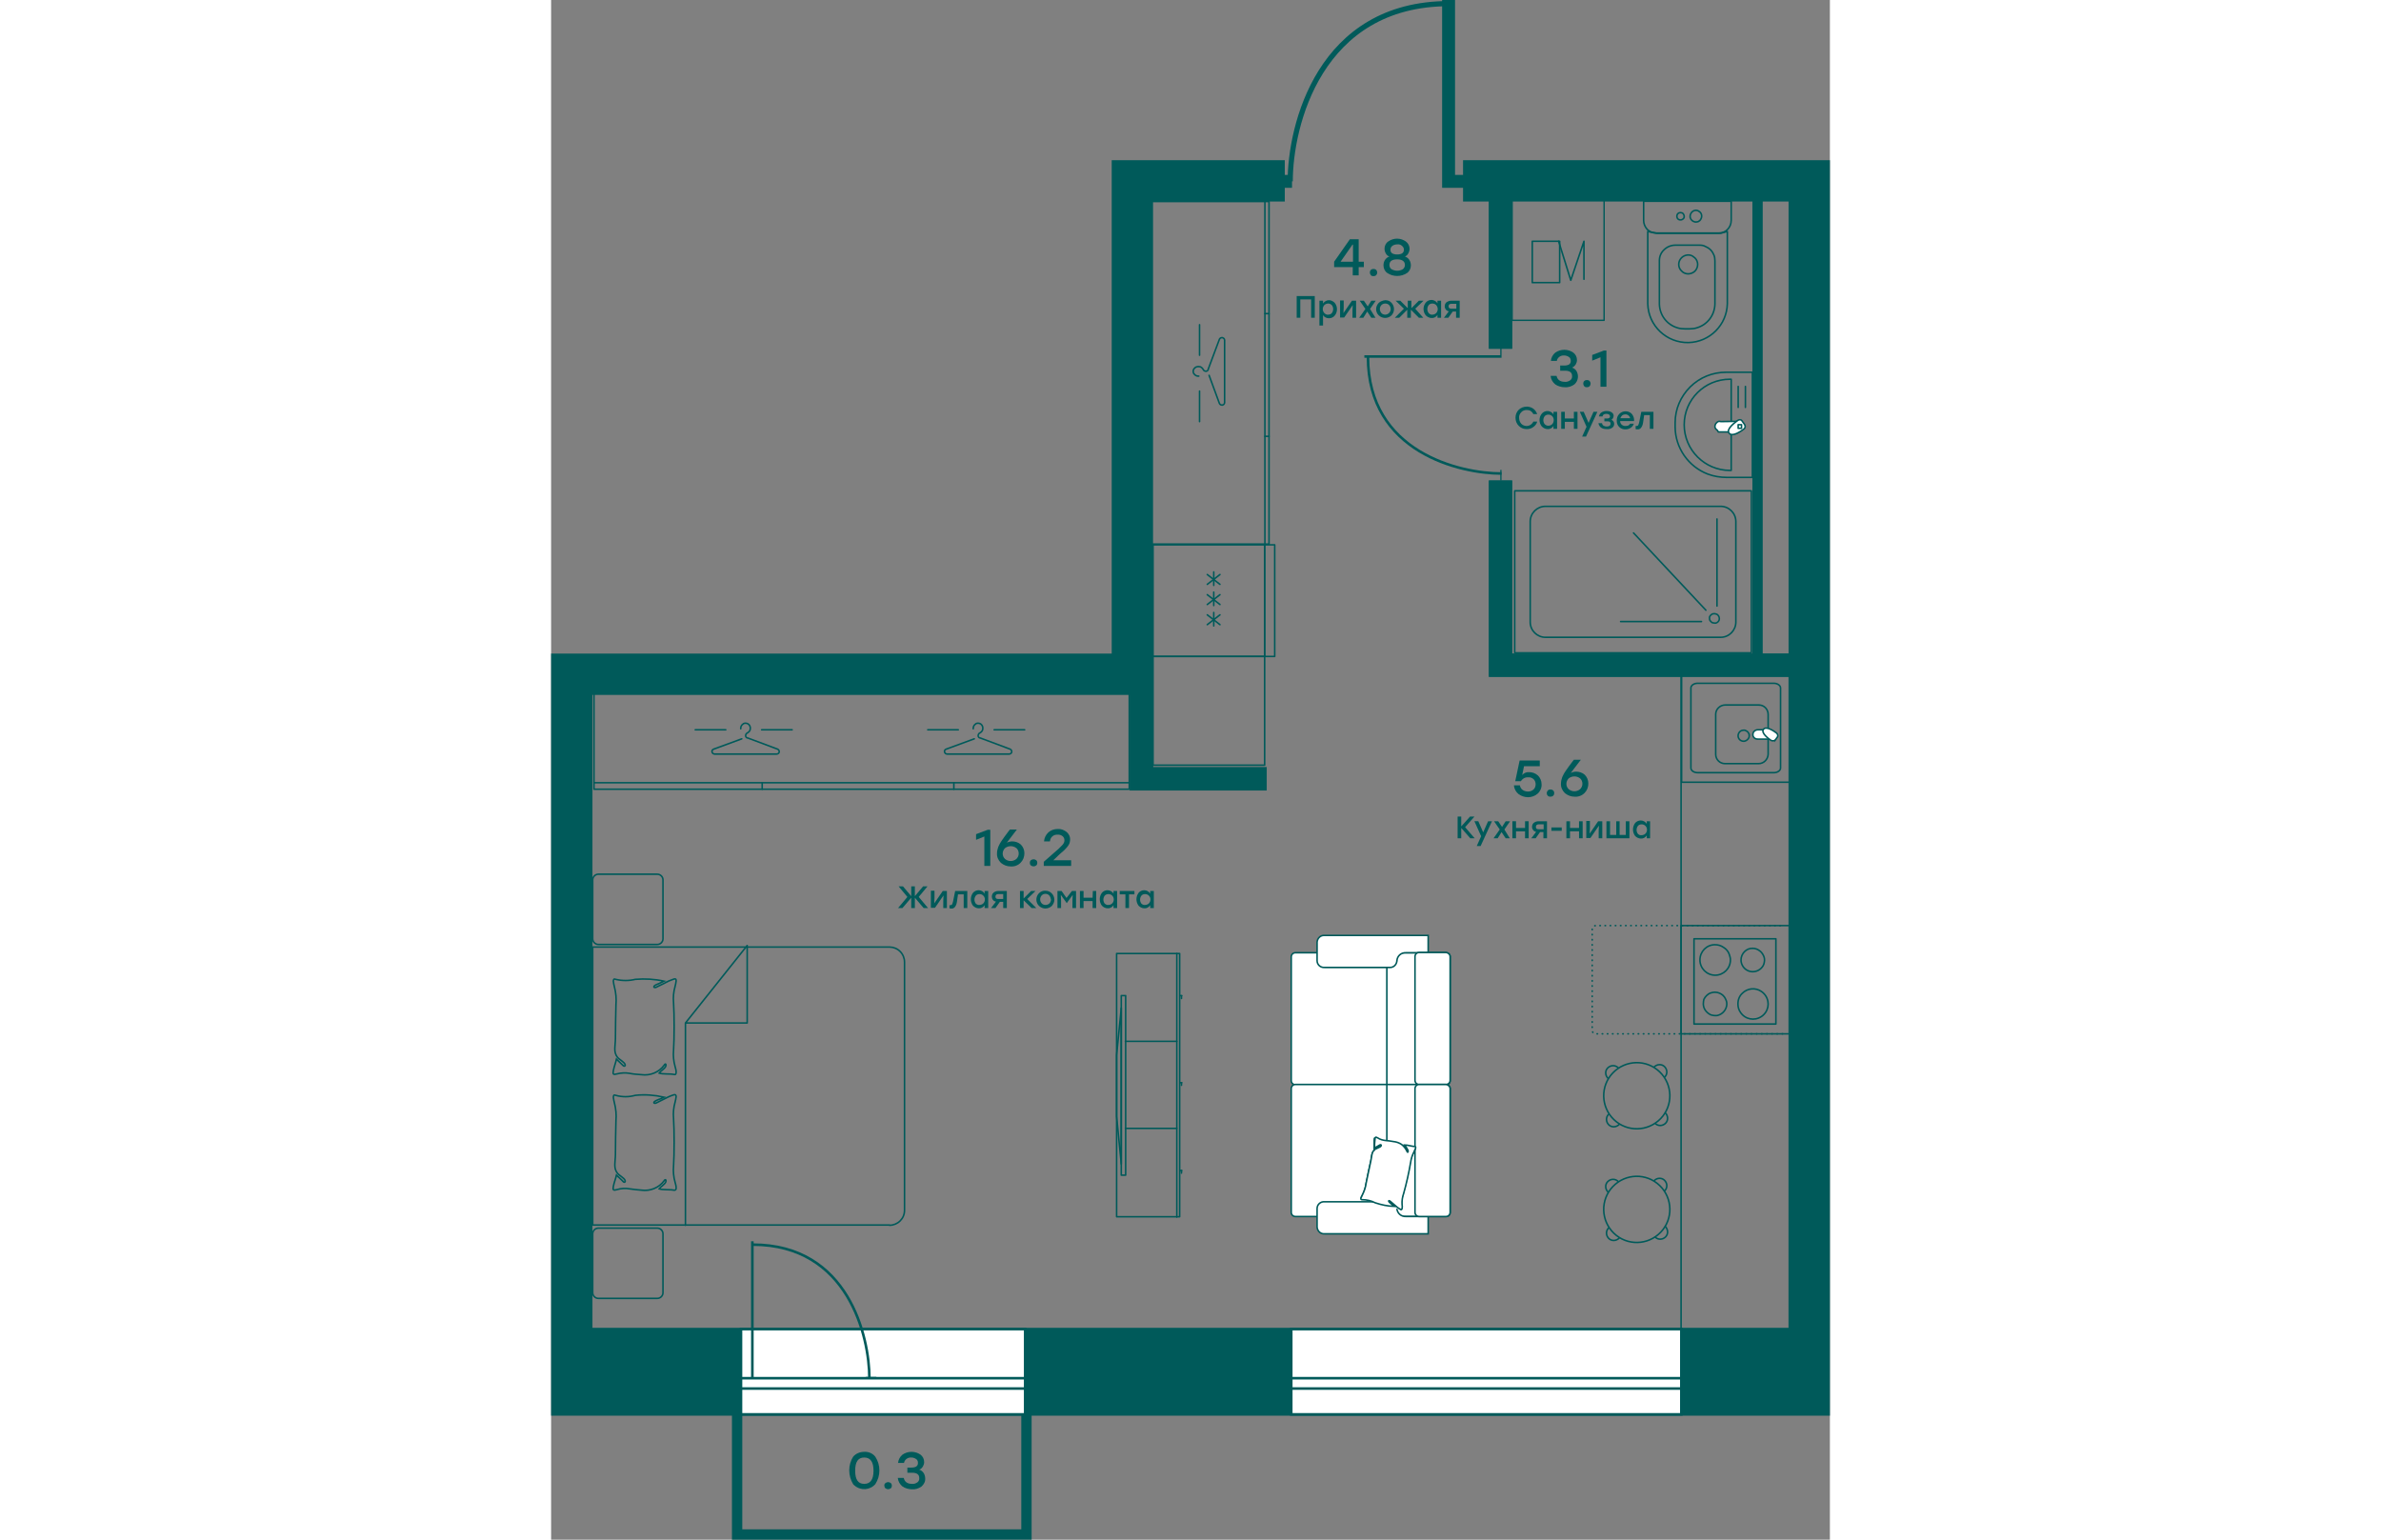 <?xml version="1.0" encoding="UTF-8" standalone="no"?>
<svg
   enable-background="new 0 0 700 700"
   viewBox="0 0 495 596"
   version="1.1"
   id="svg2260311"
   
   
   xmlns="http://www.w3.org/2000/svg"
   xmlns:svg="http://www.w3.org/2000/svg" width="883" height="571">
  <rect x="0" y="0" width="495" height="596" fill="#808080" stroke="none"/>
  <defs
     id="defs2260315" />
  <clipPath
     id="a">
    <path
       d="m 319.9,423.6 h 26.5 v 103 h -26.5 z"
       id="path2259882" />
  </clipPath>
  <clipPath
     id="b">
    <path
       d="m 416.8,187.9 h 53.1 V 241 h -53.1 z"
       id="path2259885" />
  </clipPath>
  <clipPath
     id="c">
    <path
       d="m 174.8,535.5 h 53.1 v 53.1 h -53.1 z"
       id="path2259888" />
  </clipPath>
  <g
     stroke="#005a5a"
     id="g2260167"
     transform="translate(-102,-55)">
    <g
       stroke-width="0.6"
       id="g2260131">
      <g
         stroke-linecap="round"
         stroke-linejoin="round"
         id="g2259907">
        <g
           fill="none"
           id="g2259899">
          <path
             d="m 567,199.1 v 40.7 h -9.9 c -2.5,0 -5,-0.4 -7.4,-1.3 -7.5,-2.9 -12.5,-10.1 -12.6,-18.1 v -1.8 c 0,-5.2 2.1,-10.1 5.8,-13.8 3.7,-3.7 8.7,-5.7 13.9,-5.7 z"
             id="path2259891" />
          <path
             d="m 558.8,201.8 v 35.3 h -0.5 c -9.7,0 -17.7,-7.9 -17.7,-17.7 0,-9.7 7.9,-17.6 17.7,-17.6 z"
             id="path2259893" />
          <path
             d="m 564.3,204.6 v 8.1"
             id="path2259895" />
          <path
             d="m 561.5,204.6 v 8.1"
             id="path2259897" />
        </g>
        <g
           clip-rule="evenodd"
           fill="#ffffff"
           fill-rule="evenodd"
           id="g2259905">
          <path
             d="m 561.3,218.1 c -1.6,0.9 -2.9,2.3 -3.4,4.1 h -4.1 c -0.2,-0.5 -0.5,-0.8 -0.9,-1.1 -0.2,-0.2 -0.4,-0.6 -0.4,-0.9 0,-0.6 0.2,-1.2 0.7,-1.6 0.4,-0.5 1,-0.6 1.6,-0.4 z"
             id="path2259901" />
          <path
             d="m 563.1,218.1 0.8,1.1 c 0.2,0.3 0.3,0.6 0.3,0.9 0,0.2 -0.1,0.3 -0.1,0.5 -0.1,0.1 -0.2,0.3 -0.3,0.4 -1,0.8 -4.5,3.3 -5.8,1.7 -1.3,-1.6 2.3,-4.2 3.4,-5 0.1,-0.1 0.3,-0.1 0.5,-0.2 0.5,-0.1 1,0.1 1.2,0.6 z"
             id="path2259903" />
        </g>
      </g>
      <g
         fill="none"
         id="g2260003">
        <g
           stroke-linecap="round"
           stroke-linejoin="round"
           id="g2259961">
          <path
             d="m 561.5,220.8 h 1.3 v -1.4 h -1.3 z"
             id="path2259909" />
          <path
             d="m 552.5,296.2 c -0.4,0 -0.7,-0.1 -1.1,-0.2 -0.3,-0.2 -0.6,-0.5 -0.8,-0.8 -0.2,-0.3 -0.2,-0.7 -0.2,-1.1 0,-0.4 0.2,-0.7 0.5,-1 0.3,-0.3 0.6,-0.5 1,-0.5 0.4,-0.1 0.8,0 1.1,0.1 0.4,0.1 0.7,0.4 0.9,0.7 0.2,0.3 0.3,0.7 0.3,1 0,0.2 0,0.5 -0.1,0.7 -0.1,0.2 -0.2,0.4 -0.4,0.6 -0.2,0.2 -0.4,0.3 -0.6,0.4 -0.1,0.1 -0.3,0.1 -0.6,0.1 z"
             id="path2259911" />
          <path
             d="M 549,291.2 521,261.3"
             id="path2259913" />
          <path
             d="M 553.3,289.6 V 255.9"
             id="path2259915" />
          <path
             d="M 547.3,295.6 H 516"
             id="path2259917" />
          <path
             d="m 475,245 h 91.6 v 62.7 H 475 Z"
             id="path2259919" />
          <path
             d="m 486.9,251 h 67.8 c 3.2,0 5.9,2.6 5.9,5.9 v 38.9 c 0,3.2 -2.6,5.9 -5.9,5.9 h -67.8 c -3.2,0 -5.9,-2.6 -5.9,-5.9 v -38.9 c 0,-3.3 2.7,-5.9 5.9,-5.9 z"
             id="path2259921" />
          <path
             d="m 352.7,200.6 c -0.3,0 -0.5,0 -0.8,-0.1 -0.2,-0.1 -0.5,-0.2 -0.7,-0.4 -0.2,-0.2 -0.3,-0.4 -0.5,-0.6 -0.2,-0.5 -0.2,-1 0,-1.5 0.1,-0.2 0.3,-0.4 0.5,-0.6 0.2,-0.2 0.4,-0.3 0.7,-0.4 0.2,-0.1 0.5,-0.1 0.8,-0.1 0.4,0 0.7,0.1 1,0.3 0.3,0.2 0.5,0.5 0.7,0.8 0.1,0.2 0.2,0.4 0.4,0.5 0.2,0.1 0.4,0.2 0.6,0.2 0.2,0 0.4,0 0.5,-0.1 0.2,-0.1 0.3,-0.2 0.4,-0.4 l 0.1,-0.4 4.3,-11.5 c 0.1,-0.2 0.3,-0.4 0.5,-0.5 0.2,-0.1 0.4,-0.1 0.7,-0.1 0.2,0.1 0.4,0.2 0.6,0.4 0.1,0.2 0.2,0.4 0.2,0.6 v 24.1 c 0,0.2 -0.1,0.5 -0.2,0.6 -0.1,0.2 -0.3,0.3 -0.6,0.4 -0.2,0 -0.5,0 -0.7,-0.1 -0.2,-0.1 -0.4,-0.3 -0.5,-0.5 l -4,-10.9"
             id="path2259923" />
          <path
             d="M 353,192.5 V 180.7"
             id="path2259925" />
          <path
             d="M 353,218.2 V 206.4"
             id="path2259927" />
          <path
             d="M 379.9,265.6 H 333.8 V 133 h 46.1 z"
             id="path2259929" />
          <path
             d="M 378.3,265.6 V 133"
             id="path2259931" />
          <path
             d="m 379.9,223.9 h -1.6"
             id="path2259933" />
          <path
             d="m 379.9,176.4 h -1.6"
             id="path2259935" />
          <path
             d="m 175.4,337.1 c 0,-0.3 0,-0.5 0.1,-0.8 0.1,-0.2 0.2,-0.5 0.4,-0.7 0.2,-0.2 0.4,-0.3 0.6,-0.5 0.5,-0.2 1,-0.2 1.5,0 0.5,0.2 0.8,0.6 1,1.1 0.1,0.2 0.1,0.5 0.1,0.8 0,0.4 -0.1,0.7 -0.3,1 -0.2,0.3 -0.5,0.5 -0.8,0.7 -0.2,0.1 -0.4,0.2 -0.5,0.4 -0.1,0.2 -0.2,0.4 -0.2,0.6 0,0.2 0,0.4 0.1,0.5 0.1,0.2 0.2,0.3 0.4,0.4 l 0.4,0.1 11.5,4.3 c 0.2,0.1 0.4,0.3 0.5,0.5 0.2,0.4 0.1,1 -0.3,1.2 -0.2,0.1 -0.4,0.2 -0.6,0.2 h -24 c -0.2,0 -0.4,-0.1 -0.6,-0.2 -0.2,-0.1 -0.3,-0.3 -0.4,-0.6 -0.1,-0.5 0.1,-0.9 0.6,-1.1 l 10.9,-4"
             id="path2259937" />
          <path
             d="m 183.5,337.5 h 11.8"
             id="path2259939" />
          <path
             d="m 157.8,337.5 h 11.8"
             id="path2259941" />
          <path
             d="m 265.4,337.1 c 0,-0.3 0,-0.5 0.1,-0.8 0.1,-0.2 0.2,-0.5 0.4,-0.7 0.2,-0.2 0.4,-0.3 0.6,-0.5 0.5,-0.2 1,-0.2 1.5,0 0.5,0.2 0.8,0.6 1,1.1 0.1,0.2 0.1,0.5 0.1,0.8 0,0.4 -0.1,0.7 -0.3,1 -0.2,0.3 -0.5,0.5 -0.8,0.7 -0.2,0.1 -0.4,0.2 -0.5,0.4 -0.1,0.2 -0.2,0.4 -0.2,0.6 0,0.2 0,0.4 0.1,0.5 0.1,0.2 0.2,0.3 0.4,0.4 l 0.4,0.1 11.5,4.3 c 0.2,0.1 0.4,0.3 0.5,0.5 0.2,0.4 0.1,1 -0.3,1.2 -0.2,0.1 -0.4,0.2 -0.6,0.2 h -24 c -0.2,0 -0.4,-0.1 -0.6,-0.2 -0.2,-0.1 -0.3,-0.3 -0.4,-0.6 -0.1,-0.5 0.1,-0.9 0.6,-1.1 l 10.9,-4"
             id="path2259943" />
          <path
             d="m 273.5,337.5 h 11.8"
             id="path2259945" />
          <path
             d="m 247.8,337.5 h 11.8"
             id="path2259947" />
          <path
             d="m 118.6,360.5 v -37.4 h 207.2 v 37.4 z"
             id="path2259949" />
          <path
             d="M 118.6,358 H 325.8"
             id="path2259951" />
          <path
             d="M 183.7,360.5 V 358"
             id="path2259953" />
          <path
             d="M 257.9,360.5 V 358"
             id="path2259955" />
          <path
             d="m 233,529.3 c 1.5,0 3,-0.6 4.1,-1.7 1.1,-1.1 1.7,-2.5 1.7,-4.1 v -96.1 c 0,-1.5 -0.6,-3 -1.7,-4.1 -1.1,-1.1 -2.6,-1.7 -4.1,-1.7 H 118.1 V 529.2 H 233 Z"
             id="path2259957" />
          <path
             d="M 154,529.3 V 451 h 23.9 V 421 L 154,451"
             id="path2259959" />
        </g>
        <path
           d="m 127.3,509.9 c 0.8,0.8 2,1.8 2.6,2.5 0.6,0.7 1.3,-0.2 0.2,-1.2 -1.1,-1 -1.9,-1.4 -2.4,-2 -1.7,-2.1 -0.8,-4.6 -0.8,-7.3 0,-2.7 0.1,-10.3 0.2,-13 0.2,-2.4 0,-4.7 -0.6,-7 -0.2,-0.7 -0.3,-1.4 -0.4,-2.1 0,-0.8 0.2,-1.1 0.9,-0.8 2.5,0.7 5.1,0.7 7.6,0 3.7,-0.4 7.5,-0.1 11.1,0.7 -0.4,0.2 -1.8,0.9 -2.1,0.9 -2.8,1.1 -1.8,1.7 -1,1.4 l 1.2,-0.6 c 1.2,-0.6 2.4,-1.2 3.6,-1.8 0.7,-0.3 1.4,-0.6 2.1,-0.8 0.6,-0.2 0.9,0.1 0.9,0.7 -0.1,0.7 -0.2,1.4 -0.4,2.1 -0.6,2.1 -0.8,4.2 -0.6,6.4 0.3,4.5 0.3,13.8 0,18.3 -0.2,2.1 0,4.3 0.6,6.4 0.2,0.7 0.4,1.4 0.4,2.1 0,0.8 -0.2,1 -1,0.9 -1.2,-0.3 -4.2,0 -5.6,-0.5 0.5,-0.7 2.1,-1.7 2.5,-2.5 0.4,-0.8 0,-1.5 -0.5,-0.7 -2,2.8 -5.5,4.2 -8.9,3.7 -1.5,-0.1 -3,-0.3 -4.5,-0.5 -1.6,-0.3 -3.3,-0.2 -4.9,0.3 -1.4,0.4 -1.7,0.2 -1.4,-1.3 0.3,-1.5 0.9,-2.9 1.2,-4.3 z"
           stroke-miterlimit="10"
           id="path2259963" />
        <path
           d="m 127.3,465 c 0.8,0.8 2,1.9 2.6,2.5 0.6,0.6 1.3,-0.2 0.2,-1.2 -1.1,-1 -1.9,-1.4 -2.4,-2 -1.7,-2.1 -0.8,-4.6 -0.8,-7.3 0,-2.7 0.1,-10.3 0.2,-13 0.2,-2.4 0,-4.7 -0.6,-7 -0.2,-0.7 -0.3,-1.4 -0.4,-2.1 0,-0.8 0.2,-1.1 0.9,-0.8 2.5,0.6 5.1,0.6 7.6,0 3.7,-0.3 7.5,-0.1 11.1,0.7 l -2.1,1 c -2.8,1 -1.8,1.7 -1,1.4 0.4,-0.2 0.8,-0.4 1.2,-0.6 1.2,-0.5 2.4,-1.2 3.6,-1.8 0.7,-0.3 1.4,-0.5 2.1,-0.8 0.8,-0.2 0.9,0 0.9,0.7 -0.1,0.7 -0.2,1.4 -0.4,2.1 -0.6,2.1 -0.8,4.2 -0.6,6.4 0.3,4.5 0.3,13.9 0,18.3 -0.2,2.1 0,4.3 0.6,6.4 0.2,0.7 0.4,1.4 0.4,2.1 0,0.8 -0.2,1.1 -1,0.9 -1.2,-0.3 -4.2,0 -5.6,-0.5 0.5,-0.7 2.1,-1.7 2.5,-2.5 0.4,-0.8 0,-1.5 -0.5,-0.6 -2,2.8 -5.5,4.2 -8.9,3.7 -1.5,-0.1 -3,-0.2 -4.5,-0.5 -1.6,-0.3 -3.3,-0.2 -4.9,0.2 -1.4,0.4 -1.7,0.2 -1.4,-1.3 0.3,-1.5 0.9,-3 1.2,-4.4 z"
           stroke-miterlimit="10"
           id="path2259965" />
        <g
           stroke-linecap="round"
           id="g2260001">
          <g
             stroke-linejoin="round"
             id="g2259991">
            <path
               d="m 120.3,393.4 h 22.8 c 1.2,0 2.2,1 2.2,2.2 v 22.8 c 0,1.2 -1,2.2 -2.2,2.2 h -22.8 c -1.2,0 -2.2,-1 -2.2,-2.2 v -22.8 c 0,-1.2 1,-2.2 2.2,-2.2 z"
               id="path2259967" />
            <path
               d="m 120.3,530.4 h 22.8 c 1.2,0 2.2,1 2.2,2.2 v 22.8 c 0,1.2 -1,2.2 -2.2,2.2 h -22.8 c -1.2,0 -2.2,-1 -2.2,-2.2 v -22.8 c 0,-1.2 1,-2.2 2.2,-2.2 z"
               id="path2259969" />
            <g
               clip-path="url(#a)"
               id="g2259989">
              <path
                 d="m 322.7,509.9 h 1.7 v -69.5 h -1.7 z"
                 id="path2259971" />
              <path
                 d="m 320.9,487.2 v -23.8 l 1.8,-18.2 v 60.4 z"
                 id="path2259973" />
              <path
                 d="M 320.9,424.1 V 526 h 24.4 V 424.1 Z"
                 id="path2259975" />
              <path
                 d="m 346,509.1 v -1"
                 id="path2259977" />
              <path
                 d="m 345.4,508.1 h 0.7"
                 id="path2259979" />
              <path
                 d="m 346,475.1 v -1"
                 id="path2259981" />
              <path
                 d="m 345.4,474.1 h 0.7"
                 id="path2259983" />
              <path
                 d="m 346,441.5 v -1"
                 id="path2259985" />
              <path
                 d="m 345.4,440.4 h 0.7"
                 id="path2259987" />
            </g>
          </g>
          <g
             stroke-miterlimit="10"
             id="g2259999">
            <path
               d="m 344.2,526.1 v -102"
               id="path2259993" />
            <path
               d="M 344.2,491.8 H 324.3"
               id="path2259995" />
            <path
               d="M 344.2,458.1 H 324.3"
               id="path2259997" />
          </g>
        </g>
      </g>
      <g
         stroke-miterlimit="10"
         id="g2260029">
        <path
           d="m 450,425.4 v 47.9 c 0,0.9 -0.7,1.6 -1.6,1.6 h -58.3 c -0.9,0 -1.6,-0.7 -1.6,-1.6 v -47.9 c 0,-0.9 0.7,-1.6 1.6,-1.6 h 58.3 c 0.9,0 1.6,0.7 1.6,1.6 z"
           fill="#ffffff"
           id="path2260005" />
        <path
           d="m 429.4,426.9 c -0.1,1.5 -1.3,2.7 -2.8,2.6 h -25.3 c -1.5,0.1 -2.8,-1.1 -2.8,-2.6 v -7.2 c 0.1,-1.5 1.3,-2.7 2.8,-2.6 h 40.2 v 6.7 h -8.6 c -1.9,-0.1 -3.4,1.3 -3.5,3.1 z"
           fill="#ffffff"
           id="path2260007" />
        <path
           d="m 425.5,429.5 v 45.4"
           fill="none"
           id="path2260009" />
        <g
           fill="#ffffff"
           id="g2260019">
          <path
             d="m 450,476.4 v 47.9 c 0,0.9 -0.7,1.6 -1.6,1.6 h -58.3 c -0.9,0 -1.6,-0.7 -1.6,-1.6 v -47.9 c 0,-0.9 0.7,-1.6 1.6,-1.6 h 58.3 c 0.9,0.1 1.6,0.8 1.6,1.6 z"
             id="path2260011" />
          <path
             d="m 429.4,522.8 c -0.1,-1.5 -1.3,-2.7 -2.8,-2.6 h -25.3 c -1.5,-0.1 -2.8,1.1 -2.8,2.6 v 7.2 c 0.1,1.5 1.3,2.7 2.8,2.6 h 40.2 v -6.7 h -8.6 c -1.9,0.1 -3.4,-1.3 -3.5,-3.1 z"
             id="path2260013" />
          <path
             d="m 450,425.3 v 47.9 c 0,0.9 -0.7,1.6 -1.6,1.6 H 438 c -0.9,0 -1.6,-0.7 -1.6,-1.6 v -47.9 c 0,-0.9 0.7,-1.6 1.6,-1.6 h 10.4 c 0.9,0.1 1.6,0.8 1.6,1.6 z"
             id="path2260015" />
          <path
             d="m 450,476.4 v 47.9 c 0,0.9 -0.7,1.6 -1.6,1.6 H 438 c -0.9,0 -1.6,-0.7 -1.6,-1.6 v -47.9 c 0,-0.9 0.7,-1.6 1.6,-1.6 h 10.4 c 0.9,0.1 1.6,0.8 1.6,1.6 z"
             id="path2260017" />
        </g>
        <path
           d="m 425.5,474.9 v 45.6"
           fill="none"
           id="path2260021" />
        <g
           fill="#ffffff"
           id="g2260027">
          <path
             d="m 415.5,518.9 c 0.1,-0.5 0.3,-0.9 0.6,-1.3 0.7,-1.4 1.2,-2.9 1.4,-4.5 0.3,-1.8 1.4,-6.8 1.8,-8.5 0.4,-1.7 0.2,-3.5 1.6,-4.5 0.4,-0.3 1.2,-0.5 1.8,-0.9 0.6,-0.4 0.7,-1.3 0,-0.8 -0.7,0.5 -1.4,0.8 -2.1,1.2 v -3.2 c 0,-1.1 0.2,-1.1 1.1,-0.6 1,0.6 2,0.9 3.1,1 1,0.1 2,0.2 3,0.4 1.1,0.1 2.2,0.5 3.1,1.2 0.9,0.7 1.7,1.6 2.1,2.7 0.2,0.6 0.6,0.3 0.4,-0.4 -0.4,-0.7 -0.8,-1.4 -1.3,-2.1 0.9,0 2.9,0.6 3.7,0.6 0.8,0 0.7,0.2 0.5,0.7 -0.2,0.5 -0.4,0.9 -0.6,1.4 -0.7,1.3 -1.1,2.6 -1.3,4.1 -0.7,4 -1.6,8.1 -2.7,12 -0.4,1.4 -0.6,2.8 -0.6,4.3 0.1,0.5 0.1,1 0,1.5 v 0.2"
             id="path2260023" />
          <path
             d="m 420.7,499.4 c 0.7,-0.4 1.6,-0.9 2.1,-1.2 0.5,-0.3 0.9,0.3 0,0.8 -0.9,0.5 -1.4,0.6 -1.9,0.9 -1.4,1.1 -1.2,2.9 -1.6,4.5 -0.4,1.6 -1.4,6.8 -1.8,8.5 -0.2,1.6 -0.7,3.1 -1.4,4.5 -0.2,0.4 -0.4,0.8 -0.6,1.3 -0.2,0.5 0,0.7 0.5,0.7 1.7,0 3.5,0.4 5,1.2 2.4,0.8 4.8,1.3 7.4,1.4 l -1.2,-1 c -1.6,-1.2 -0.9,-1.4 -0.5,-1.1 0.4,0.3 0.5,0.4 0.7,0.6 0.7,0.6 1.4,1.2 2.1,1.8 0.4,0.3 0.8,0.6 1.2,0.8 0.4,0.3 0.6,0 0.7,-0.3 0.1,-0.5 0.1,-1 0,-1.5 -0.1,-1.4 0.1,-2.9 0.6,-4.3 1.1,-3.9 2,-7.9 2.7,-12 0.2,-1.4 0.6,-2.8 1.3,-4.1 0.2,-0.4 0.4,-0.9 0.6,-1.4 0.2,-0.5 0,-0.7 -0.5,-0.7 -0.5,0 -2.8,-0.6 -3.7,-0.6 0.5,0.7 0.9,1.3 1.3,2.1 0.2,0.7 -0.2,1 -0.4,0.4 -0.5,-1.1 -1.2,-2 -2.1,-2.7 -0.9,-0.6 -2,-1 -3.1,-1.1 -1,-0.2 -2,-0.3 -3,-0.4 -1.1,-0.1 -2.2,-0.4 -3.1,-1 -0.9,-0.5 -1,-0.4 -1.1,0.6 -0.1,1 -0.2,2.3 -0.2,3.3 z"
             id="path2260025" />
        </g>
      </g>
      <g
         stroke-miterlimit="22.93"
         id="g2260045">
        <g
           fill="none"
           id="g2260037">
          <path
             d="m 575.3,319.5 h -29.5 c -1.4,0 -2.6,0.8 -2.6,1.8 v 31 c 0,1 1.2,1.8 2.6,1.8 h 29.5 c 1.4,0 2.6,-0.8 2.6,-1.8 v -31 c 0,-0.9 -1.1,-1.8 -2.6,-1.8 z"
             id="path2260031" />
          <path
             d="m 569.5,327.9 h -13 c -2,0 -3.7,1.6 -3.7,3.6 V 347 c 0,2 1.6,3.6 3.6,3.6 h 13 c 2,0 3.6,-1.6 3.7,-3.6 v -15.4 c 0,-2.1 -1.6,-3.7 -3.6,-3.7 z"
             id="path2260033" />
          <path
             d="m 565.8,339.8 c 0,-0.4 -0.1,-0.8 -0.4,-1.2 -0.2,-0.4 -0.6,-0.6 -1,-0.8 -0.4,-0.2 -0.8,-0.2 -1.2,-0.1 -1.2,0.2 -1.9,1.4 -1.7,2.5 0.2,1.2 1.4,1.9 2.5,1.7 0.4,-0.1 0.8,-0.3 1.1,-0.6 0.4,-0.4 0.7,-0.9 0.7,-1.5 z"
             id="path2260035" />
        </g>
        <g
           clip-rule="evenodd"
           fill="#ffffff"
           fill-rule="evenodd"
           id="g2260043">
          <path
             d="m 574.8,341.1 c -1.3,-1 -2.3,-2.2 -3,-3.6 h -2.7 c -0.5,0 -1,0.2 -1.3,0.5 -0.4,0.3 -0.6,0.8 -0.6,1.3 0,0.3 0,0.5 0.1,0.7 0.1,0.2 0.2,0.4 0.4,0.6 0.2,0.2 0.4,0.3 0.7,0.4 0.2,0.1 0.5,0.1 0.7,0.1 z"
             id="path2260039" />
          <path
             d="m 575.9,341.4 0.7,-1 c 0.2,-0.2 0.3,-0.5 0.2,-0.8 0,-0.3 -0.2,-0.6 -0.4,-0.8 -0.9,-0.7 -4,-2.9 -5.1,-1.5 -1.1,1.4 2,3.7 2.9,4.3 0.7,0.3 1.3,0.2 1.7,-0.2 z"
             id="path2260041" />
        </g>
      </g>
      <g
         fill="none"
         id="g2260129">
        <g
           stroke-linecap="round"
           id="g2260089">
          <g
             stroke-linejoin="round"
             id="g2260061">
            <path
               d="m 581.5,315.9 h -41.9 v 41.9 h 41.9 z"
               id="path2260047" />
            <path
               d="m 539.4,314.6 h 41.9 v 255 h -41.9 z"
               id="path2260049" />
            <path
               d="m 544.4,418.4 v 33 h 31.7 v -33 z"
               id="path2260051" />
            <path
               d="m 562.6,426.6 c 0,1.8 1.1,3.5 2.8,4.2 1.7,0.7 3.7,0.3 5,-1 0.6,-0.6 1.1,-1.4 1.2,-2.3 0.2,-0.9 0.1,-1.8 -0.3,-2.6 -0.4,-0.8 -0.9,-1.5 -1.7,-2 -0.7,-0.5 -1.6,-0.8 -2.5,-0.8 -2.4,-0.1 -4.5,2 -4.5,4.5 z"
               id="path2260053" />
            <path
               d="m 546.7,426.6 c 0,3.2 2.6,5.9 5.9,5.9 3.2,0 5.9,-2.6 5.9,-5.9 0,-0.8 -0.2,-1.5 -0.5,-2.3 -0.4,-1.1 -1.2,-2 -2.2,-2.6 -1,-0.7 -2.1,-1 -3.3,-1 -3.2,0 -5.8,2.6 -5.8,5.9 z"
               id="path2260055" />
            <path
               d="m 561.4,443.6 c 0,1.2 0.3,2.3 1,3.3 1.8,2.7 5.4,3.4 8.1,1.6 2.7,-1.8 3.4,-5.4 1.6,-8.1 -0.4,-0.6 -1,-1.2 -1.6,-1.6 -2.3,-1.6 -5.4,-1.3 -7.4,0.7 -1.1,1 -1.7,2.5 -1.7,4.1 z"
               id="path2260057" />
            <path
               d="m 548,443.6 c 0,0.9 0.3,1.8 0.8,2.5 0.5,0.7 1.2,1.3 2,1.7 0.8,0.3 1.8,0.4 2.6,0.3 1.8,-0.4 3.2,-1.8 3.6,-3.6 0.2,-0.9 0.1,-1.8 -0.3,-2.6 -0.9,-2.3 -3.6,-3.4 -5.9,-2.5 0,0 0,0 -0.1,0 -1.1,0.5 -2,1.4 -2.5,2.5 -0.1,0.5 -0.2,1.1 -0.2,1.7 z"
               id="path2260059" />
          </g>
          <path
             d="m 578.7,455.2 h -72.3 c -0.4,0 -0.7,-0.1 -1,-0.4 -0.3,-0.3 -0.4,-0.6 -0.4,-1 v -39.1 c 0,-0.4 0.1,-0.7 0.4,-1 0.2,-0.3 0.6,-0.4 1,-0.4 h 72.3"
             stroke-dasharray="0.18, 1.81"
             stroke-miterlimit="10"
             id="path2260063" />
          <g
             stroke-linejoin="round"
             id="g2260087">
            <path
               d="m 539.4,413.3 v 41.9 h 41.9 v -41.9 z"
               id="path2260065" />
            <path
               d="m 533.3,485.8 c 1.1,1.1 1.2,2.9 0.1,4 -1.1,1.1 -2.9,1.2 -4,0.1"
               id="path2260067" />
            <path
               d="m 515.4,490.3 c -1.1,1.1 -2.9,1.2 -4,0.1 -1.1,-1.1 -1.2,-2.9 -0.1,-4"
               id="path2260069" />
            <path
               d="m 511.1,472.4 c -1.1,-1.1 -1.2,-2.9 -0.1,-4 1.1,-1.1 2.9,-1.2 4,-0.1"
               id="path2260071" />
            <path
               d="m 529,468 c 1.1,-1.1 2.9,-1.2 4,-0.1 1.1,1.1 1.2,2.9 0.1,4"
               id="path2260073" />
            <path
               d="m 531.5,488 c -4.9,5.1 -13,5.3 -18.1,0.4 -5.1,-4.9 -5.3,-13 -0.4,-18.1 4.9,-5.1 13,-5.3 18.1,-0.4 5.1,4.9 5.3,13 0.4,18.1 z"
               id="path2260075" />
            <path
               d="m 533.3,529.8 c 1.1,1.1 1.2,2.9 0.1,4 -1.1,1.1 -2.9,1.2 -4,0.1"
               id="path2260077" />
            <path
               d="m 515.4,534.3 c -1.1,1.1 -2.9,1.2 -4,0.1 -1.1,-1.1 -1.2,-2.9 -0.1,-4"
               id="path2260079" />
            <path
               d="m 511.1,516.4 c -1.1,-1.1 -1.2,-2.9 -0.1,-4 1.1,-1.1 2.9,-1.2 4,-0.1"
               id="path2260081" />
            <path
               d="m 529,512 c 1.1,-1.1 2.9,-1.2 4,-0.1 1.1,1.1 1.2,2.9 0.1,4"
               id="path2260083" />
            <path
               d="m 531.5,532 c -4.9,5.1 -13,5.3 -18.1,0.4 -5.1,-4.9 -5.3,-13 -0.4,-18.1 4.9,-5.1 13,-5.3 18.1,-0.4 5.1,4.9 5.3,13 0.4,18.1 z"
               id="path2260085" />
          </g>
        </g>
        <path
           d="m 378.2,265.9 v 43.2 H 335 v -43.2 z"
           id="path2260091" />
        <g
           stroke-linecap="round"
           stroke-linejoin="round"
           id="g2260127">
          <path
             d="m 378.2,265.9 v 43.2 h 3.9 v -43.2 z"
             id="path2260093" />
          <path
             d="M 360.9,296.8 356,293"
             id="path2260095" />
          <path
             d="m 360.9,293 -4.9,3.8"
             id="path2260097" />
          <path
             d="m 358.5,292.1 v 5.2"
             id="path2260099" />
          <path
             d="M 360.9,289 356,285.2"
             id="path2260101" />
          <path
             d="M 360.9,285.2 356,289"
             id="path2260103" />
          <path
             d="m 358.5,284.2 v 5.2"
             id="path2260105" />
          <path
             d="M 360.9,281.2 356,277.4"
             id="path2260107" />
          <path
             d="m 360.9,277.4 -4.9,3.8"
             id="path2260109" />
          <path
             d="m 358.5,276.4 v 5.2"
             id="path2260111" />
          <path
             d="m 335,309.1 h 43.2 v 42.1 H 335 Z"
             id="path2260113" />
          <path
             d="m 558.8,132.9 h -33.9 v 7.4 c 0,1.3 0.5,2.5 1.4,3.5 0.9,0.9 2.1,1.4 3.3,1.4 h 24.5 c 1.3,0 2.5,-0.5 3.3,-1.4 0.9,-0.9 1.4,-2.2 1.4,-3.5 z"
             id="path2260115" />
          <path
             d="m 557.3,144.6 -2.6,0.7 h -24.6 l -3.6,-0.7 v 28 c 0.2,8.5 7.3,15.2 15.8,15 8.2,-0.2 14.8,-6.8 15,-15 z"
             id="path2260117" />
          <path
             d="m 546.5,149.9 h -9.3 c -1.6,0 -3.2,0.6 -4.4,1.8 -1.2,1.1 -1.8,2.6 -1.8,4.2 v 16.8 c 0.1,4.3 2.9,8 7,9.2 0.9,0.3 1.9,0.4 2.9,0.4 h 1.7 c 1,0 2,-0.1 2.9,-0.4 4.1,-1.2 6.9,-4.9 7,-9.2 V 156 c 0,-0.8 -0.1,-1.6 -0.4,-2.3 -0.3,-0.7 -0.7,-1.4 -1.3,-2 -0.6,-0.6 -1.3,-1 -2,-1.3 -0.7,-0.4 -1.5,-0.5 -2.3,-0.5 z"
             id="path2260119" />
          <path
             d="m 542.2,153.7 c -1.5,0 -2.8,0.9 -3.4,2.2 -0.6,1.4 -0.3,3 0.8,4 1,1.1 2.6,1.4 4,0.8 0.7,-0.3 1.2,-0.7 1.6,-1.3 1.1,-1.7 0.7,-3.9 -1,-5 -0.6,-0.5 -1.3,-0.7 -2,-0.7 z"
             id="path2260121" />
          <path
             d="m 545.2,136.4 c -0.9,0 -1.7,0.5 -2.1,1.4 -0.2,0.4 -0.2,0.9 -0.2,1.3 0.2,0.9 0.9,1.6 1.8,1.8 0.4,0.1 0.9,0 1.3,-0.1 0.4,-0.2 0.8,-0.5 1,-0.9 0.7,-1.1 0.4,-2.5 -0.7,-3.1 -0.1,-0.1 -0.2,-0.1 -0.3,-0.2 -0.3,-0.1 -0.6,-0.2 -0.8,-0.2 z"
             id="path2260123" />
          <path
             d="m 539.2,137.3 c -0.3,0 -0.6,0.1 -0.8,0.2 -0.5,0.3 -0.7,0.9 -0.6,1.5 0.1,0.6 0.5,1 1.1,1.1 0.6,0.1 1.1,-0.1 1.5,-0.6 0.2,-0.2 0.2,-0.5 0.2,-0.8 0,-0.4 -0.2,-0.7 -0.4,-1 -0.3,-0.3 -0.7,-0.4 -1,-0.4 z"
             id="path2260125" />
        </g>
      </g>
    </g>
    <g
       fill="none"
       id="g2260145">
      <g
         stroke-linecap="round"
         stroke-linejoin="round"
         id="g2260141">
        <path
           d="M 509.6,148 V 132.5 H 474 V 179 h 35.6 z"
           stroke-width="0.54"
           id="path2260133" />
        <g
           stroke-width="0.6"
           id="g2260139">
          <path
             d="m 481.8,148.4 h 10.6 v 16 h -10.6 z"
             id="path2260135" />
          <path
             d="m 501.8,163.1 v -14.7 l -5.1,15.1 -4.7,-15.1"
             id="path2260137" />
        </g>
      </g>
      <path
         d="m 174,598 v 51 h 112 v -51"
         stroke-width="4"
         id="path2260143" />
    </g>
    <g
       stroke-miterlimit="10"
       id="g2260165">
      <path
         d="M 569,311 V 129"
         fill="none"
         stroke-width="4"
         id="path2260147" />
      <g
         fill="#005a5a"
         id="g2260163">
        <path
           d="m 465.5,128.5 h 8 v 61 h -8 z"
           id="path2260149" />
        <path
           d="m 465.5,241.5 h 8 v 67 h 111 v 8 h -119 z"
           id="path2260151" />
        <path
           d="m 378.5,352.5 v 8 h -52 v -40 h 8 v 32 z"
           id="path2260153" />
        <path
           d="m 465.5,128.5 h 8 v 61 h -8 z"
           id="path2260155" />
        <path
           d="m 465.5,241.5 h 8 v 67 h 111 v 8 h -119 z"
           id="path2260157" />
        <path
           d="m 378.5,352.5 v 8 h -52 v -40 h 8 v 32 z"
           id="path2260159" />
        <path
           d="m 385.5,132.5 v -15 h -66 v 191 h -217 v 294 h 494 v -485 h -141 v 15 h 126 v 437 h -464 v -246 h 217 v -191 z"
           id="path2260161" />
      </g>
    </g>
  </g>
  <path
     d="m 73.5,514.5 h 110 v 33 h -110 z"
     fill="#ffffff"
     id="path2260169" />
  <path
     d="m 183,515 v 32 H 74 v -32 z m 1,-1 H 73 v 34 h 111 z"
     fill="#005a5a"
     id="path2260171" />
  <path
     d="M 73,537.5 H 186"
     fill="none"
     stroke="#005a5a"
     id="path2260173" />
  <path
     d="M 73,533.5 H 186"
     fill="none"
     stroke="#005a5a"
     id="path2260175" />
  <path
     d="m 286.5,514.5 h 151 v 33 h -151 z"
     fill="#ffffff"
     id="path2260177" />
  <path
     d="m 437,515 v 32 H 287 v -32 z m 1,-1 H 286 v 34 h 152 z"
     fill="#005a5a"
     id="path2260179" />
  <g
     fill="none"
     stroke="#005a5a"
     id="g2260201"
     transform="translate(-102,-55)">
    <path
       d="M 388,592.5 H 541"
       id="path2260181" />
    <path
       d="M 388,588.5 H 541"
       id="path2260183" />
    <path
       d="m 456.5,125.2 h -7.1 V 55 M 384,125.2 h 4.8"
       stroke-width="5"
       id="path2260185" />
    <path
       d="m 388.1,125.2 c 0,-21.4 11.2,-68.8 61.5,-68.8"
       stroke-width="2"
       id="path2260187" />
    <g
       clip-path="url(#b)"
       id="g2260193">
      <path
         d="m 469.9,187.9 v 5.1 h -53.1 m 53.1,48 v -4.1"
         id="path2260189" />
      <path
         d="m 418.2,193.2 c 0,36.9 35.6,45.1 51.7,45.1"
         id="path2260191" />
    </g>
    <g
       clip-path="url(#c)"
       id="g2260199">
      <path
         d="m 179.9,535.5 v 53.1 h -5.1 m 49,-0.1 h 4.1"
         id="path2260195" />
      <path
         d="m 180.1,536.8 c 36.9,0 45.1,35.6 45.1,51.7"
         id="path2260197" />
    </g>
  </g>
  <g
     fill="#005a5a"
     id="g2260309"
     transform="translate(-102,-55)">
    <path
       d="m 223.2,617 c 1.7,-0.1 3.3,0.6 4.3,1.9 2.1,3.2 2.1,7.4 0,10.6 -2.1,2.4 -5.7,2.6 -8.1,0.5 -0.2,-0.1 -0.3,-0.3 -0.5,-0.5 -2,-3.3 -2,-7.4 0,-10.6 1,-1.2 2.6,-1.9 4.3,-1.9 z m 0,12.4 c 2.4,0 3.6,-1.7 3.6,-5.1 0,-3.4 -1.2,-5.1 -3.6,-5.1 -2.4,0 -3.5,1.7 -3.5,5.1 0,3.4 1.1,5.1 3.5,5.1 z"
       id="path2260203" />
    <path
       d="m 231.4,629.1 c 0.6,-0.5 1.5,-0.5 2.1,0 0.3,0.3 0.4,0.6 0.4,1 0,0.4 -0.1,0.7 -0.4,1 -0.6,0.5 -1.5,0.5 -2.1,0 -0.3,-0.3 -0.4,-0.6 -0.4,-1 -0.1,-0.4 0.1,-0.7 0.4,-1 z"
       id="path2260205" />
    <path
       d="m 244.5,623.9 c 0.7,0.2 1.3,0.7 1.7,1.3 0.4,0.6 0.6,1.4 0.6,2.1 0.1,1.2 -0.5,2.3 -1.4,3.1 -1.1,0.8 -2.4,1.2 -3.7,1.1 -1.3,0 -2.7,-0.4 -3.7,-1.1 -1,-0.8 -1.7,-2 -1.8,-3.3 h 2.3 c 0.3,1.5 1.4,2.3 3.2,2.3 0.8,0.1 1.5,-0.2 2.1,-0.6 0.5,-0.4 0.8,-1 0.7,-1.7 0,-1.3 -0.9,-2 -2.7,-2 h -1.9 v -2 h 1.5 c 1.8,0 2.6,-0.6 2.6,-1.8 0,-0.6 -0.2,-1.2 -0.7,-1.5 -0.6,-0.4 -1.2,-0.6 -1.9,-0.6 -1.3,-0.1 -2.6,0.8 -2.8,2.1 h -2.3 c 0.1,-1.2 0.7,-2.4 1.7,-3.2 1,-0.7 2.2,-1.1 3.5,-1.1 1.3,0 2.5,0.4 3.5,1.1 0.9,0.7 1.4,1.7 1.4,2.9 0,0.6 -0.2,1.2 -0.5,1.7 -0.4,0.6 -0.8,1 -1.4,1.2 z"
       id="path2260207" />
    <path
       d="m 271,376.2 h 1 v 14 h -2.3 v -11.4 l -3.2,1.3 v -2.2 z"
       id="path2260209" />
    <path
       d="m 280.5,380.7 c 1.2,0 2.4,0.4 3.3,1.2 0.9,0.9 1.4,2.1 1.4,3.4 0,1.4 -0.5,2.7 -1.5,3.7 -1,1 -2.4,1.5 -3.8,1.4 -1.4,0 -2.7,-0.5 -3.8,-1.4 -1,-1 -1.6,-2.3 -1.5,-3.7 0,-0.8 0.2,-1.7 0.5,-2.5 0.4,-0.9 0.8,-1.7 1.4,-2.5 0.5,-0.8 1.4,-1.9 2.4,-3.3 l 0.7,-0.9 h 2.7 l -3.9,5.1 c 0.6,-0.3 1.3,-0.5 2.1,-0.5 z m -0.6,7.6 c 0.8,0 1.6,-0.3 2.2,-0.8 0.6,-0.6 0.9,-1.3 0.9,-2.1 0,-0.8 -0.3,-1.6 -0.9,-2.1 -1.3,-1 -3.1,-1 -4.4,0 -1.2,1.2 -1.2,3.1 0,4.2 0.6,0.5 1.3,0.8 2.2,0.8 z"
       id="path2260211" />
    <path
       d="m 287.7,388 c 0.6,-0.5 1.5,-0.5 2.1,0 0.3,0.3 0.4,0.6 0.4,1 0,0.4 -0.1,0.7 -0.4,1 -0.6,0.5 -1.5,0.5 -2.1,0 -0.3,-0.3 -0.4,-0.6 -0.4,-1 0,-0.4 0.1,-0.7 0.4,-1 z"
       id="path2260213" />
    <path
       d="m 296.4,388 h 6.9 v 2.2 h -10.6 v -1.6 l 4.1,-3.6 c 1.1,-0.9 2.2,-1.9 3.2,-3 0.4,-0.5 0.7,-1 0.7,-1.7 0,-0.6 -0.2,-1.2 -0.7,-1.6 -0.5,-0.4 -1.2,-0.7 -2,-0.6 -1.5,-0.1 -2.8,1 -2.9,2.6 h -2.3 c 0.1,-1.3 0.7,-2.6 1.7,-3.5 1,-0.9 2.3,-1.3 3.6,-1.3 1.3,-0.1 2.5,0.4 3.5,1.2 0.9,0.8 1.4,1.9 1.3,3 0,0.4 -0.1,0.8 -0.2,1.2 -0.1,0.3 -0.3,0.7 -0.5,1 -0.3,0.4 -0.6,0.8 -0.9,1.1 -0.5,0.5 -0.8,0.9 -1.1,1.1 -0.3,0.2 -0.8,0.7 -1.6,1.4 z"
       id="path2260215" />
    <path
       d="m 247.9,406.5 h -1.7 l -3.4,-4 v 4 h -1.4 v -4 l -3.4,4 h -1.7 l 3.6,-4.3 -3.4,-4.1 h 1.7 l 3.2,3.8 v -3.8 h 1.4 v 3.8 l 3.2,-3.8 h 1.7 l -3.4,4.1 z"
       id="path2260217" />
    <path
       d="m 253.6,399.9 h 1.6 v 6.6 h -1.4 v -2.8 l 0.1,-2.1 -3.3,4.8 H 249 v -6.6 h 1.4 v 2.8 l -0.1,2.1 z"
       id="path2260219" />
    <path
       d="m 258.4,399.9 h 4.7 v 6.6 h -1.4 v -5.3 h -2.2 l -0.4,2.8 c -0.1,0.7 -0.3,1.5 -0.8,2.1 -0.3,0.4 -0.9,0.7 -1.4,0.6 -0.2,0 -0.4,0 -0.7,-0.1 v -1.2 h 0.1 0.1 0.1 c 0.3,0 0.6,-0.1 0.7,-0.3 0.2,-0.4 0.3,-0.8 0.4,-1.2 z"
       id="path2260221" />
    <path
       d="m 269.8,399.9 h 1.4 v 6.6 h -1.4 v -1.1 c -0.5,0.8 -1.4,1.3 -2.3,1.2 -0.8,0 -1.6,-0.4 -2.2,-1 -1.1,-1.5 -1.1,-3.5 0,-5 0.5,-0.6 1.3,-1 2.2,-1 1,0 1.8,0.5 2.3,1.3 z m -2,5.4 c 0.5,0 1.1,-0.2 1.5,-0.6 0.4,-0.4 0.6,-1 0.6,-1.5 0,-0.6 -0.2,-1.1 -0.6,-1.5 -0.4,-0.4 -0.9,-0.6 -1.5,-0.6 -0.5,0 -1.1,0.2 -1.4,0.6 -0.7,0.9 -0.7,2.2 0,3.1 0.3,0.3 0.9,0.6 1.4,0.5 z"
       id="path2260223" />
    <path
       d="m 275.1,399.9 h 3.3 v 6.6 H 277 v -2.4 h -1.3 l -1.7,2.4 h -1.7 l 1.9,-2.5 c -1,-0.1 -1.6,-1 -1.6,-1.9 0,-0.6 0.2,-1.2 0.7,-1.6 0.5,-0.4 1.1,-0.6 1.8,-0.6 z m 0.1,3.1 h 1.8 v -1.9 h -1.9 c -0.7,0 -1.1,0.3 -1.1,1 0,0.7 0.4,0.9 1.2,0.9 z"
       id="path2260225" />
    <path
       d="M 289.8,406.5 H 288 l -3.1,-3 v 3 h -1.4 v -6.6 h 1.4 v 2.9 l 2.9,-2.9 h 1.7 l -3.2,3.1 z"
       id="path2260227" />
    <path
       d="m 293.4,399.8 c 1.9,0 3.4,1.6 3.4,3.5 0,0.9 -0.4,1.7 -1,2.4 -1.4,1.3 -3.5,1.3 -4.9,0 -1.4,-1.3 -1.4,-3.5 -0.1,-4.9 0.7,-0.7 1.6,-1.1 2.6,-1 z m 1.4,1.8 c -0.8,-0.8 -2.1,-0.8 -2.9,0 -0.8,0.9 -0.8,2.2 0,3.1 0.4,0.4 0.9,0.6 1.5,0.6 0.5,0 1.1,-0.2 1.5,-0.6 0.4,-0.4 0.6,-1 0.6,-1.5 -0.1,-0.6 -0.3,-1.1 -0.7,-1.6 z"
       id="path2260229" />
    <path
       d="m 303.6,399.9 h 1.6 v 6.6 h -1.4 v -2.8 l 0.1,-2.3 -2.3,3.2 -2.3,-3.2 0.1,2.3 v 2.8 H 298 v -6.6 h 1.6 l 1.9,2.7 z"
       id="path2260231" />
    <path
       d="m 311.7,399.9 h 1.3 v 6.6 h -1.4 v -2.7 h -3.5 v 2.7 h -1.4 v -6.6 h 1.4 v 2.6 h 3.5 z"
       id="path2260233" />
    <path
       d="m 319.7,399.9 h 1.4 v 6.6 h -1.4 v -1.1 c -0.5,0.8 -1.4,1.3 -2.3,1.2 -0.8,0 -1.6,-0.4 -2.2,-1 -1.1,-1.5 -1.1,-3.5 0,-5 0.5,-0.6 1.3,-1 2.2,-1 0.9,0 1.8,0.5 2.3,1.3 z m -2,5.4 c 0.5,0 1.1,-0.2 1.5,-0.6 0.4,-0.4 0.6,-1 0.6,-1.5 0,-0.6 -0.2,-1.1 -0.6,-1.5 -0.4,-0.4 -0.9,-0.6 -1.5,-0.6 -0.5,0 -1.1,0.2 -1.4,0.6 -0.7,0.9 -0.7,2.2 0,3.1 0.4,0.3 0.9,0.6 1.4,0.5 z"
       id="path2260235" />
    <path
       d="m 327.8,399.9 v 1.3 h -2.1 v 5.3 h -1.4 v -5.3 h -2.2 v -1.3 z"
       id="path2260237" />
    <path
       d="m 333.9,399.9 h 1.4 v 6.6 h -1.4 v -1.1 c -0.5,0.8 -1.4,1.3 -2.3,1.2 -0.8,0 -1.6,-0.4 -2.2,-1 -1.1,-1.5 -1.1,-3.5 0,-5 0.5,-0.6 1.3,-1 2.2,-1 0.9,0 1.8,0.5 2.3,1.3 z m -2,5.4 c 0.5,0 1.1,-0.2 1.5,-0.6 0.4,-0.4 0.6,-1 0.6,-1.5 0,-0.6 -0.2,-1.1 -0.6,-1.5 -0.4,-0.4 -0.9,-0.6 -1.5,-0.6 -0.5,0 -1.1,0.2 -1.4,0.6 -0.7,0.9 -0.7,2.2 0,3.1 0.3,0.3 0.9,0.6 1.4,0.5 z"
       id="path2260239" />
    <path
       d="m 480.6,353.9 c 1.2,0 2.4,0.4 3.4,1.3 0.9,0.9 1.4,2.1 1.4,3.4 0.1,1.3 -0.5,2.7 -1.5,3.6 -1,0.9 -2.4,1.4 -3.7,1.4 -1.3,0 -2.6,-0.4 -3.7,-1.2 -1,-0.8 -1.7,-2 -1.8,-3.4 h 2.3 c 0.1,0.7 0.5,1.4 1.1,1.8 0.6,0.4 1.3,0.6 2.1,0.6 0.8,0 1.5,-0.3 2.1,-0.8 0.5,-0.5 0.8,-1.2 0.8,-2 0,-0.8 -0.3,-1.5 -0.8,-2 -0.6,-0.5 -1.3,-0.8 -2.1,-0.7 -1.1,-0.1 -2.2,0.5 -2.8,1.5 h -2.2 l 1.7,-8 h 7.8 v 2.2 h -6.1 l -0.7,3.4 c 0.7,-0.8 1.7,-1.2 2.7,-1.1 z"
       id="path2260241" />
    <path
       d="m 487.8,361 c 0.3,-0.3 0.7,-0.4 1,-0.4 0.4,0 0.8,0.1 1.1,0.4 0.3,0.3 0.4,0.6 0.4,1 0,0.4 -0.1,0.7 -0.4,1 -0.3,0.3 -0.7,0.4 -1.1,0.4 -0.4,0 -0.8,-0.1 -1,-0.4 -0.3,-0.3 -0.4,-0.6 -0.4,-1 0,-0.4 0.2,-0.7 0.4,-1 z"
       id="path2260243" />
    <path
       d="m 498.8,353.7 c 1.2,0 2.4,0.4 3.3,1.2 0.9,0.9 1.4,2.1 1.4,3.4 0,1.4 -0.5,2.7 -1.5,3.7 -1,1 -2.4,1.5 -3.8,1.4 -1.4,0 -2.7,-0.5 -3.8,-1.4 -1,-1 -1.6,-2.3 -1.5,-3.7 0,-0.8 0.2,-1.7 0.5,-2.5 0.4,-0.9 0.8,-1.7 1.4,-2.5 0.5,-0.8 1.4,-1.9 2.4,-3.3 0.3,-0.4 0.5,-0.7 0.7,-0.9 h 2.7 l -3.9,5.1 c 0.6,-0.3 1.3,-0.5 2.1,-0.5 z m -0.7,7.6 c 0.8,0 1.6,-0.3 2.2,-0.8 0.6,-0.6 0.9,-1.3 0.9,-2.1 0,-0.8 -0.3,-1.6 -0.9,-2.1 -1.3,-1 -3.1,-1 -4.4,0 -1.2,1.2 -1.2,3.1 0,4.2 0.6,0.5 1.4,0.8 2.2,0.8 z"
       id="path2260245" />
    <path
       d="m 459.5,379.5 h -1.7 l -3.5,-4 v 4 h -1.4 v -8.4 h 1.4 v 3.8 l 3.4,-3.8 h 1.7 l -3.6,4.1 z"
       id="path2260247" />
    <path
       d="m 464.7,372.9 h 1.5 l -4.4,9.6 h -1.5 l 1.7,-3.8 -2.6,-5.8 h 1.5 l 1.9,4.3 z"
       id="path2260249" />
    <path
       d="m 473.1,379.5 h -1.6 l -1.6,-2.4 -1.5,2.4 h -1.6 l 2.4,-3.4 -2.2,-3.2 h 1.6 l 1.5,2.2 1.4,-2.2 h 1.7 l -2.2,3.2 z"
       id="path2260251" />
    <path
       d="m 479,372.9 h 1.4 v 6.6 H 479 v -2.7 h -3.5 v 2.7 h -1.4 v -6.6 h 1.4 v 2.6 h 3.5 z"
       id="path2260253" />
    <path
       d="m 484.2,372.9 h 3.3 v 6.6 h -1.4 v -2.4 h -1.3 l -1.7,2.4 h -1.7 l 1.9,-2.5 c -0.9,-0.1 -1.6,-1 -1.6,-1.9 0,-0.6 0.2,-1.2 0.7,-1.6 0.5,-0.4 1.2,-0.6 1.8,-0.6 z m 0.1,3.1 h 1.9 v -1.9 h -1.9 c -0.7,0 -1.1,0.3 -1.1,1 0,0.7 0.3,0.9 1.1,0.9 z"
       id="path2260255" />
    <path
       d="m 493.2,375.3 v 1.3 h -4 v -1.3 z"
       id="path2260257" />
    <path
       d="m 499.9,372.9 h 1.4 v 6.6 h -1.4 v -2.7 h -3.5 v 2.7 H 495 v -6.6 h 1.4 v 2.6 h 3.5 z"
       id="path2260259" />
    <path
       d="m 507.3,372.9 h 1.6 v 6.6 h -1.4 v -2.8 l 0.1,-2.1 -3.3,4.8 h -1.6 v -6.6 h 1.4 v 2.8 l -0.1,2.1 z"
       id="path2260261" />
    <path
       d="m 518,372.9 h 1.4 v 6.6 h -8.9 v -6.6 h 1.4 v 5.3 h 2.4 v -5.3 h 1.3 v 5.3 h 2.4 z"
       id="path2260263" />
    <path
       d="m 526.1,372.9 h 1.3 v 6.6 h -1.3 v -1.1 c -0.5,0.8 -1.4,1.3 -2.3,1.2 -0.8,0 -1.6,-0.4 -2.2,-1 -1.1,-1.5 -1.1,-3.5 0,-5 0.5,-0.6 1.3,-1 2.2,-1 0.9,0 1.8,0.5 2.3,1.3 z m -2,5.4 c 0.5,0 1.1,-0.2 1.5,-0.6 0.4,-0.4 0.6,-1 0.6,-1.5 0,-0.6 -0.2,-1.1 -0.6,-1.5 -0.4,-0.4 -0.9,-0.6 -1.5,-0.6 -0.5,0 -1.1,0.2 -1.4,0.6 -0.7,0.9 -0.7,2.2 0,3.1 0.3,0.3 0.8,0.6 1.4,0.5 z"
       id="path2260265" />
    <path
       d="m 416.6,156.3 v 2.1 h -2 v 3.2 h -2.3 v -3.2 h -7.2 v -2.1 l 6.1,-8.7 h 3.4 v 8.7 z m -9,0 h 4.8 v -6.6 h -0.2 z"
       id="path2260267" />
    <path
       d="m 419.3,159.5 c 0.3,-0.3 0.7,-0.4 1,-0.4 0.4,0 0.8,0.1 1.1,0.4 0.5,0.6 0.5,1.4 0,2 -0.3,0.3 -0.7,0.4 -1.1,0.4 -0.4,0 -0.8,-0.1 -1,-0.4 -0.5,-0.6 -0.5,-1.5 0,-2 z"
       id="path2260269" />
    <path
       d="m 432.5,154.3 c 0.7,0.2 1.3,0.7 1.7,1.3 0.4,0.6 0.6,1.4 0.6,2.1 0,1.2 -0.5,2.3 -1.5,3 -2.3,1.5 -5.3,1.5 -7.6,0 -1,-0.7 -1.5,-1.8 -1.5,-3 0,-0.8 0.2,-1.5 0.6,-2.1 0.4,-0.6 1,-1.1 1.7,-1.3 -0.6,-0.2 -1.1,-0.6 -1.4,-1.2 -0.3,-0.5 -0.5,-1.2 -0.5,-1.8 0,-1.1 0.5,-2.2 1.4,-2.8 2.1,-1.5 4.8,-1.5 6.9,0 0.9,0.7 1.4,1.7 1.4,2.8 0,0.6 -0.2,1.3 -0.5,1.8 -0.3,0.6 -0.8,1 -1.3,1.2 z m -3,5.5 c 0.8,0 1.5,-0.2 2.2,-0.6 0.5,-0.4 0.8,-1 0.8,-1.6 0,-1.4 -1,-2.2 -3,-2.2 -2,0 -3,0.7 -3,2.2 0,0.6 0.3,1.3 0.8,1.6 0.7,0.4 1.5,0.6 2.2,0.6 z m 0,-10.2 c -0.7,0 -1.4,0.2 -1.9,0.6 -0.5,0.4 -0.7,0.9 -0.7,1.5 0,1.2 0.9,1.8 2.6,1.8 1.7,0 2.6,-0.6 2.6,-1.8 0,-0.6 -0.2,-1.1 -0.7,-1.5 -0.5,-0.5 -1.2,-0.7 -1.9,-0.6 z"
       id="path2260271" />
    <path
       d="m 397.6,169.6 v 8.4 h -1.4 v -7.1 H 392 v 7.1 h -1.4 v -8.4 z"
       id="path2260273" />
    <path
       d="m 403.1,171.2 c 0.8,0 1.6,0.4 2.2,1 0.6,0.7 0.9,1.6 0.9,2.5 0,0.9 -0.3,1.8 -0.9,2.5 -0.5,0.6 -1.3,1 -2.2,1 -0.9,0 -1.8,-0.4 -2.3,-1.2 v 4 h -1.4 v -9.6 h 1.4 v 1.1 c 0.5,-0.8 1.4,-1.3 2.3,-1.3 z m -0.3,5.6 c 0.5,0 1.1,-0.2 1.4,-0.6 0.7,-0.9 0.7,-2.2 0,-3.1 -0.4,-0.4 -0.9,-0.6 -1.4,-0.6 -0.5,0 -1.1,0.2 -1.5,0.6 -0.8,0.9 -0.8,2.2 0,3.1 0.4,0.4 1,0.7 1.5,0.6 z"
       id="path2260275" />
    <path
       d="m 412,171.4 h 1.6 v 6.6 h -1.4 v -2.8 l 0.1,-2.1 -3.3,4.8 h -1.6 v -6.6 h 1.4 v 2.8 l -0.1,2.1 z"
       id="path2260277" />
    <path
       d="m 421.1,178 h -1.6 l -1.6,-2.4 -1.5,2.4 h -1.6 l 2.4,-3.4 -2.2,-3.2 h 1.6 l 1.5,2.2 1.4,-2.2 h 1.7 l -2.2,3.2 z"
       id="path2260279" />
    <path
       d="m 424.9,171.2 c 0.9,0 1.8,0.3 2.4,1 1.3,1.4 1.3,3.5 0,4.9 -1.4,1.3 -3.5,1.3 -4.9,0 -1.4,-1.3 -1.4,-3.5 0,-4.9 0.7,-0.6 1.6,-0.9 2.5,-1 z m 1.5,1.9 c -0.4,-0.4 -0.9,-0.6 -1.5,-0.6 -0.6,0 -1.1,0.2 -1.5,0.6 -0.4,0.4 -0.6,1 -0.6,1.5 0,0.6 0.2,1.1 0.6,1.6 0.8,0.8 2.1,0.8 2.9,0 0.9,-0.8 0.9,-2.2 0.1,-3.1 z"
       id="path2260281" />
    <path
       d="m 439.6,178 h -1.7 l -3.1,-3.1 v 3.1 h -1.4 v -3.1 l -3.1,3.1 h -1.7 l 3.5,-3.5 -3.2,-3.1 h 1.8 l 2.9,2.9 v -2.9 h 1.4 v 2.9 l 2.9,-2.9 h 1.8 l -3.2,3.1 z"
       id="path2260283" />
    <path
       d="m 445.1,171.4 h 1.4 v 6.6 h -1.4 v -1.1 c -0.5,0.8 -1.4,1.3 -2.3,1.2 -0.8,0 -1.6,-0.4 -2.2,-1 -0.6,-0.7 -0.9,-1.6 -0.9,-2.5 0,-0.9 0.3,-1.8 0.9,-2.5 0.5,-0.6 1.3,-1 2.2,-1 0.9,0 1.8,0.5 2.3,1.3 z m -2,5.4 c 0.5,0 1.1,-0.2 1.5,-0.6 0.8,-0.9 0.8,-2.2 0,-3.1 -0.4,-0.4 -0.9,-0.6 -1.5,-0.6 -0.5,0 -1.1,0.2 -1.4,0.6 -0.7,0.9 -0.7,2.2 0,3.1 0.4,0.4 0.9,0.7 1.4,0.6 z"
       id="path2260285" />
    <path
       d="m 450.4,171.4 h 3.3 v 6.6 h -1.4 v -2.4 H 451 l -1.7,2.4 h -1.7 l 1.9,-2.5 c -0.9,-0.1 -1.6,-1 -1.6,-1.9 0,-0.6 0.2,-1.2 0.7,-1.6 0.6,-0.4 1.2,-0.6 1.8,-0.6 z m 0.1,3.1 h 1.9 v -1.9 h -1.9 c -0.7,0 -1.1,0.3 -1.1,1 0,0.6 0.4,0.9 1.1,0.9 z"
       id="path2260287" />
    <path
       d="m 497.2,197.3 c 0.7,0.2 1.3,0.7 1.7,1.3 1,1.7 0.7,3.9 -0.8,5.2 -1.1,0.8 -2.4,1.2 -3.7,1.1 -1.3,0 -2.7,-0.4 -3.7,-1.1 -1,-0.8 -1.7,-2 -1.8,-3.3 h 2.3 c 0.3,1.5 1.4,2.3 3.2,2.3 0.8,0.1 1.5,-0.2 2.1,-0.6 0.5,-0.4 0.8,-1 0.7,-1.7 0,-1.3 -0.9,-2 -2.7,-2 h -1.9 v -2 h 1.5 c 1.8,0 2.6,-0.6 2.6,-1.8 0,-0.6 -0.2,-1.2 -0.7,-1.5 -0.6,-0.4 -1.2,-0.6 -1.9,-0.6 -1.3,-0.1 -2.6,0.8 -2.8,2.1 H 489 c 0.1,-1.2 0.7,-2.4 1.7,-3.2 1,-0.7 2.2,-1.1 3.5,-1.1 1.3,0 2.5,0.4 3.5,1.1 0.9,0.7 1.4,1.7 1.4,2.9 0,0.6 -0.2,1.2 -0.5,1.7 -0.4,0.6 -0.9,1 -1.4,1.2 z"
       id="path2260289" />
    <path
       d="m 501.9,202.5 c 0.3,-0.3 0.7,-0.4 1,-0.4 0.4,0 0.8,0.1 1.1,0.4 0.5,0.6 0.5,1.4 0,2 -0.3,0.3 -0.7,0.4 -1.1,0.4 -0.4,0 -0.8,-0.1 -1,-0.4 -0.5,-0.6 -0.5,-1.5 0,-2 z"
       id="path2260291" />
    <path
       d="m 509.5,190.7 h 1 v 14 h -2.3 v -11.4 l -3.2,1.3 v -2.2 z"
       id="path2260293" />
    <path
       d="m 479.6,221.1 c -2.4,0 -4.3,-1.9 -4.3,-4.4 0,-2.5 1.9,-4.3 4.4,-4.3 0.9,0 1.8,0.3 2.5,0.8 0.7,0.5 1.2,1.3 1.5,2.1 h -1.5 c -0.2,-0.5 -0.6,-0.9 -1,-1.2 -0.5,-0.3 -1,-0.4 -1.6,-0.4 -0.8,0 -1.6,0.3 -2.1,0.9 -0.6,0.6 -0.9,1.4 -0.8,2.2 0,0.8 0.3,1.6 0.8,2.2 1,1 2.5,1.2 3.7,0.4 0.4,-0.3 0.8,-0.7 1,-1.2 h 1.5 c -0.2,0.9 -0.8,1.6 -1.5,2.1 -0.8,0.6 -1.7,0.8 -2.6,0.8 z"
       id="path2260295" />
    <path
       d="m 490,214.4 h 1.4 V 221 H 490 v -1.1 c -0.5,0.8 -1.4,1.3 -2.3,1.2 -0.8,0 -1.6,-0.4 -2.2,-1 -0.6,-0.7 -0.9,-1.6 -0.9,-2.5 0,-0.9 0.3,-1.8 0.9,-2.5 0.5,-0.6 1.3,-1 2.2,-1 0.9,0 1.8,0.5 2.3,1.3 z m -2,5.4 c 0.5,0 1.1,-0.2 1.5,-0.6 0.4,-0.4 0.6,-1 0.6,-1.6 0,-0.6 -0.2,-1.1 -0.6,-1.5 -0.4,-0.4 -0.9,-0.6 -1.5,-0.6 -0.5,0 -1.1,0.2 -1.4,0.6 -0.7,0.9 -0.7,2.2 0,3.1 0.4,0.4 0.9,0.6 1.4,0.6 z"
       id="path2260297" />
    <path
       d="m 497.9,214.4 h 1.4 v 6.6 h -1.4 v -2.7 h -3.5 V 221 H 493 v -6.6 h 1.4 v 2.6 h 3.5 z"
       id="path2260299" />
    <path
       d="m 505.5,214.4 h 1.5 l -4.4,9.6 h -1.5 l 1.7,-3.8 -2.6,-5.8 h 1.5 l 1.9,4.3 z"
       id="path2260301" />
    <path
       d="m 512.4,217.5 c 0.3,0.1 0.6,0.3 0.8,0.6 0.2,0.3 0.3,0.6 0.3,1 0,0.6 -0.3,1.2 -0.8,1.5 -0.6,0.4 -1.3,0.6 -2.1,0.5 -1.9,0 -2.9,-0.8 -3.2,-2.3 h 1.4 c 0,0.4 0.3,0.8 0.6,1 0.4,0.2 0.8,0.3 1.2,0.3 1,0 1.5,-0.4 1.5,-1.1 0,-0.7 -0.4,-0.9 -1.2,-0.9 h -1.2 V 217 h 1 c 0.8,0 1.2,-0.3 1.2,-0.8 0,-0.6 -0.5,-1 -1.4,-1 -0.9,0 -1.4,0.3 -1.5,1 h -1.4 c 0.1,-0.6 0.4,-1.1 0.9,-1.5 0.6,-0.4 1.3,-0.6 2,-0.6 0.7,0 1.4,0.1 2,0.5 0.5,0.3 0.8,0.8 0.8,1.4 -0.1,0.7 -0.4,1.3 -0.9,1.5 z"
       id="path2260303" />
    <path
       d="m 517.9,214.2 c 1,0 1.9,0.4 2.5,1.1 0.6,0.8 0.9,1.7 0.8,2.7 h -5.4 c 0,1.1 0.9,1.9 2,1.9 h 0.1 c 0.4,0 0.7,-0.1 1.1,-0.2 0.3,-0.2 0.5,-0.4 0.7,-0.7 h 1.4 c -0.2,0.7 -0.6,1.2 -1.2,1.6 -0.6,0.4 -1.3,0.6 -2,0.6 -1.8,0.1 -3.4,-1.3 -3.4,-3.2 0,-0.1 0,-0.2 0,-0.3 0,-0.9 0.3,-1.8 1,-2.5 0.6,-0.6 1.5,-1 2.4,-1 z m 0,1.2 c -0.5,0 -0.9,0.1 -1.3,0.4 -0.3,0.3 -0.6,0.7 -0.7,1.1 h 3.8 c -0.1,-0.4 -0.3,-0.8 -0.7,-1.1 -0.2,-0.2 -0.7,-0.4 -1.1,-0.4 z"
       id="path2260305" />
    <path
       d="m 524,214.4 h 4.7 v 6.6 h -1.4 v -5.3 h -2.2 l -0.4,2.8 c -0.1,0.7 -0.3,1.5 -0.8,2.1 -0.3,0.4 -0.9,0.7 -1.4,0.6 -0.2,0 -0.4,0 -0.7,-0.1 v -1.2 h 0.1 0.1 0.1 c 0.3,0 0.6,-0.1 0.7,-0.3 0.2,-0.4 0.3,-0.8 0.4,-1.2 z"
       id="path2260307" />
  </g>
</svg>
